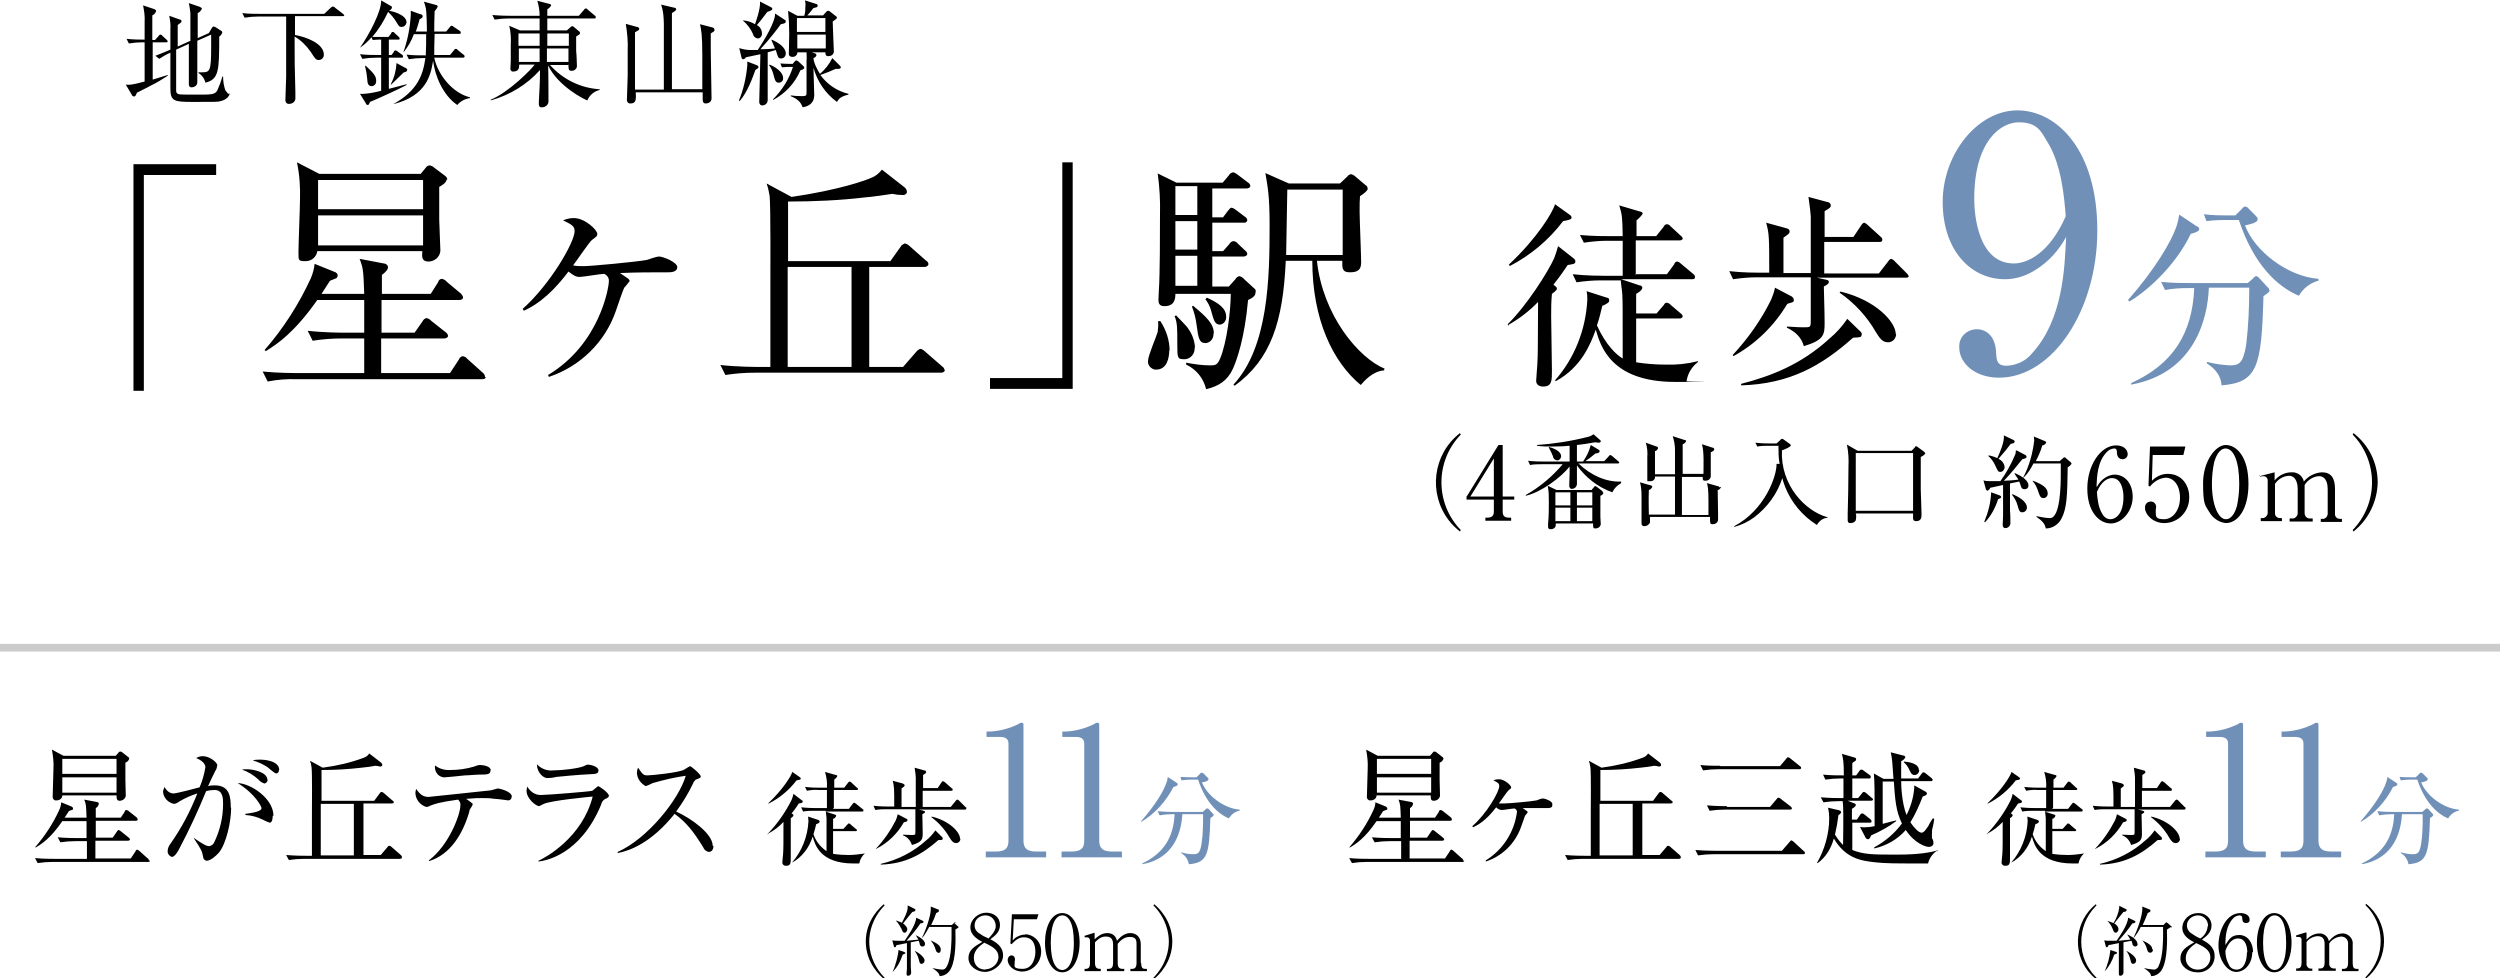 <?xml version="1.0" encoding="UTF-8"?>
<svg id="merit_sp.svg" data-name="merit sp.svg" xmlns="http://www.w3.org/2000/svg" version="1.1" viewBox="0 0 650 254.4">
  <defs>
    <style>
      .cls-1 {
        fill: #7090b8;
      }

      .cls-1, .cls-2, .cls-3, .cls-4 {
        stroke-width: 0px;
      }

      .cls-1, .cls-2, .cls-4 {
        fill-rule: evenodd;
      }

      .cls-2 {
        isolation: isolate;
        opacity: .2;
      }

      .cls-2, .cls-3, .cls-4 {
        fill: #000;
      }
    </style>
  </defs>
  <path id="_星ヶ丘_駅_徒歩9分" data-name=" 星ヶ丘 駅 徒歩9分" class="cls-4" d="M56.2,45.5v-2.8h-21.5v58.9h2.7v-56.1h18.8ZM116.3,46.7c0-.4-.3-.8-.6-1l-2.8-2.1c-.3-.3-.7-.5-1.2-.6-.4,0-.8.3-1,.6l-1.3,1.6h-26.4l-5.8-3c.7,3.2.9,6.5.8,9.8,0,1.9-.4,11.4-.4,13.6s0,2.3,1.9,2.3c1.5,0,2.8-1.1,3-2.6h27.3c-.1,1.4-.2,2.7,1.6,2.7,1.6,0,3-1.2,3.1-2.8,0,0,0,0,0-.1,0-1.1-.3-6.7-.3-8,0-2.1,0-5.4,0-8.5.9-.5,1.9-1.2,1.9-1.9h0ZM110,54.4h-27.3v-7.6h27.3v7.6h0ZM110,63.8h-27.3v-7.8h27.3v7.8h0ZM126.1,98c0-.5-.3-.9-.7-1.2l-3.9-3.5c-.3-.4-.7-.6-1.2-.7-.5.1-.9.5-1,.9l-2.3,3.5h-17.9v-9h16.4c.4,0,.9-.2,1-.6,0-.4-.3-.8-.6-1l-3.8-3c-.3-.4-.8-.6-1.2-.7-.5.1-.8.4-1,.8l-2.1,3h-8.6v-8.5h20.2c.6,0,1-.3,1-.6,0-.4-.3-.8-.6-1.1l-3.6-3c-.3-.4-.8-.7-1.3-.8-.5,0-.9.4-1,.9l-1.9,3h-12.7v-4.9c1.3-1,1.6-1.6,1.6-2.1-.1-.5-.6-.9-1.1-.9l-6.3-1.2c.9,2.3,1,3,1.2,9.1h-11.1c.6-.9,1-1.5,2.2-3.4.2-.1,1.2-.5,1.5-.6.3-.1.5-.4.5-.8,0-.4-.4-.8-.8-.9l-5.2-2.1c-.1,1.3-.5,2.6-1,3.8-3.1,6.7-7.1,13-12,18.6l.3.3c3.1-1.9,7.5-4.9,13.4-13.3h12.2v8.5c0,0-4.7,0-4.7,0-1.2,0-5.7,0-10-.5l1.3,2.6c2.5-.4,5-.6,7.6-.6h5.8v9h-16.4c-1.9,0-5.9,0-10-.4l1.3,2.6c2.5-.5,5.1-.7,7.6-.6h48.1c.6,0,1-.2,1-.5h0ZM176.1,69.5c0-1.4-3.8-2.8-4.7-2.8s-2.8.8-3.3.9c-2.8.5-14.4,1.6-16.4,1.6-.9,0-1.8,0-2.7-.2.8-1,4.3-6.2,4.9-6.6,1.2-.9,1.4-1,1.4-1.6,0-1-3.2-4.1-6.1-4.1-1,0-1.9.2-2.8.6,2.3,1.1,3,1.5,3,2.8,0,2.9-6.4,13.9-13.5,20.2l.3.5c1.9-.9,6.1-2.9,11.6-10.2,1.3,1,1.9,1.4,2.9,1.4s5.4-.8,6.4-.8c.8.4,1.3,1.1,1.2,2,0,1.4-2.3,16.2-15.8,24.3l.2.5c8.1-2.7,14.6-9,17.4-17.1.7-2,1.9-5.6,2.2-6.1.5-.5.9-1.1,1.4-1.7,0-.5-.3-.6-2.5-2.1,4.1-.2,8.3-.2,12.4-.2.8,0,2.5,0,2.5-1.4h0ZM245.6,96.3c0-.4-.3-.8-.6-1l-4.6-4c-.3-.3-.8-.6-1.2-.6-.4.2-.8.5-1,.8l-3.4,3.9h-8.8v-26h14.4c.4,0,.9-.2,1-.7,0,0,0,0,0,0,0-.4-.3-.8-.7-1l-4.3-3.8c-.3-.3-.8-.6-1.2-.6-.4.2-.8.4-1,.8l-2.7,3.8h-26.6v-15.5c6.8,0,13.5-.3,20.2-1.1.8,0,6.5-.8,6.9-.9.9.2,1.7.3,2.6.3.5.1,1.1-.2,1.2-.7,0,0,0,0,0-.1,0-.4-.2-.8-.5-1.1l-6-4.7c-.7.9-1.6,1.7-2.7,2.1-1.2.6-8.4,3.2-20.8,5l-6.5-3.5c.4,1,.6,2.1.8,3.2.3,2.5.2,21.4.2,23,0,6,0,15.5,0,21.5h-3c-.9,0-5.5,0-10-.5l1.3,2.6c2.5-.4,5.1-.6,7.6-.6h48.5c.4,0,.9-.2,1-.7,0,0,0,0,0,0h0ZM221.4,95.4h-16.6v-26h16.6v26h0ZM278.9,101.1v-58.9h-2.7v56.1h-18.8v2.8h21.5ZM326.5,75.7c0-.3-.2-.6-.5-.8l-2.5-2.3c-.3-.4-.8-.7-1.3-.8-.4.1-.8.4-1,.8l-1.7,1.9h-4.3v-7.8h8.1c.4,0,.9-.2,1-.6,0,0,0,0,0,0,0-.4-.3-.8-.6-1l-1.9-1.8c-.3-.4-.7-.6-1.2-.6-.4.1-.8.4-1,.8l-1.6,1.8h-2.8v-7.4h8.1c.5.1.9-.2,1-.6,0,0,0,0,0,0,0-.4-.3-.8-.7-1l-2.1-1.6c-.4-.3-.8-.6-1.3-.7-.3,0-.5.3-1,.9l-1.2,1.6h-2.8v-7.5h8.9c.5,0,.9-.2,1-.6,0-.4-.3-.8-.7-1l-2.5-1.9c-.4-.3-.8-.6-1.3-.7-.5.1-.9.4-1.1.8l-1.6,1.9h-12l-4.9-2.4c.5,3.6.7,7.1.6,10.7,0,4.5,0,15.7-.3,19.8,0,.3-.1,1.9-.1,2.3,0,1.1.3,1.7,1.6,1.7,2.7,0,2.8-2.1,2.8-3.2h14.4c0,4.3-1,12.7-2.8,16.9-.7,1.6-1.2,1.7-2.5,1.7-2.1,0-4.2-.3-6.3-.7v.5c2.6,1.2,4.5,3.5,5.2,6.4,3.2-.8,5.5-2.1,7-5.4,1-2.3,3-7.8,3.9-17.8.5-.2,1.9-.9,1.9-1.7h0ZM311.3,64.9h-5.7v-7.4h5.7v7.4ZM311.3,55.9h-5.7v-7.5h5.7v7.5ZM311.3,74.3h-5.7v-7.8h5.7v7.8ZM360.1,95.9c-6.9-2.8-16.2-14-17.7-28.1h6.6c0,1.6-.2,3,1.9,3s3-.6,3-2.6-.4-11.1-.4-13.1,0-3,.1-4.1c.8-.5,2-1.4,2-1.9,0-.4-.2-.8-.6-1l-2.6-2.2c-.3-.3-.7-.5-1.1-.6-.4,0-.8.3-1,.6l-1.9,1.8h-13.3l-6.1-2.7c.6,3.6,1.1,5.7,1.1,13.7,0,13.5-.3,31.5-9.4,41.3l.3.3c9.4-6.8,12.6-16.6,13.3-32.5h6.9c0,15.3,5.4,26.4,12.6,32.3.8-.9,3-3.6,6.1-3.8v-.4ZM349.1,66.3h-14.7c0-2.7.3-14.6.3-17h14.4v17ZM315.6,86.7c0-2.5-1.9-4.3-5.4-7.2l-.3.2c.6,1.5,1,3.1,1.2,4.7.5,3.7.7,4.8,2.4,4.8,1.2-.1,2.1-1.2,2-2.5h0ZM310.7,90.4c-.1-1.8-.7-3.5-1.8-5-.3-.6-2.7-2.9-3.1-3.4l-.4.2c.7,1.7.7,3.1.7,7.1s0,4.1,2.1,4.1c1.5-.2,2.5-1.5,2.4-3h0ZM318.8,82.3c0-2.1-1.9-3.5-5-4.9l-.4.4c.7.9,1.2,1.9,1.5,3,.7,2.6,1,3.6,2.3,3.6,1-.1,1.7-1.1,1.6-2.1,0,0,0,0,0,0h0ZM304.1,91.2c0-2.7-.9-5.4-2.4-7.7h-.6c.1,1,0,1.9-.1,2.8-.3,1.1-2.5,6.2-2.5,7.4-.2,1.2.7,2.2,1.8,2.4.1,0,.2,0,.3,0,2.9,0,3.4-3.2,3.4-5h0ZM425.3,71.6v-9.1h11.4c.3,0,.7-.1.8-.4,0,0,0,0,0,0,0-.3-.2-.6-.5-.8l-2.7-2.5c-.2-.3-.6-.5-.9-.5-.4,0-.7.3-.8.6l-2,2.5h-5.1v-4.1c.6-.5,1.1-1,1.6-1.7,0-.4-.4-.6-.7-.6l-5.4-1.6c.8,2.6.8,3.1.9,8h-3.1c-1.6,0-4.8,0-8-.3l1,2c2-.3,4-.5,6.1-.5h4c0,2.8,0,6.1,0,9.1h-5c-.7,0-4.4,0-8-.4l1,2.1c2-.3,4.1-.5,6.1-.5h5.4c0,.5.4,3.1.4,3.7.1,2.1.1,3,.1,16.6-1.6-.9-4.4-3.5-6.7-8.6.6-1.7,1-3.4,1.4-5.1.2,0,1.3-.6,1.5-.8.2-.1.3-.4.3-.6,0-.4-.2-.7-.6-.7l-5.3-1.7c.2.8.2,1.5.2,2.3-.4,7.7-3.3,15.1-8.4,20.9l.2.2c6.7-3.6,9.1-9.8,10.4-13.4,1.2,4.2,3.9,13.6,20.6,13.6s2.1,0,3-.2c.3-2,1.4-3.8,3-5v-.2c-2.8.7-5.6,1-8.4.9-2.6,0-5.2-.2-7.7-.6,0-.3,0-10.7,0-11.4h11.3c.3,0,.7-.1.8-.5,0,0,0,0,0,0,0-.3-.2-.6-.5-.8l-2.6-2.2c-.2-.3-.6-.5-1-.6-.4,0-.7.3-.8.6l-1.9,2.2h-5.3v-5.1c.4-.2,1.6-.9,1.6-1.6,0-.3-.3-.6-.7-.6l-4.8-1.6h18.4c.4,0,.8,0,.8-.6,0-.3-.2-.6-.5-.8l-3.1-2.6c-.3-.3-.6-.5-1-.6-.4,0-.7.3-.8.7l-1.9,2.6h-8.2,0ZM392.3,84.4c2.8-1.6,5.4-3.6,7.6-5.9-.1,11.8,0,13.1-.2,16.3,0,.6-.3,3.5-.3,4.2,0,1.1.9,1.5,1.8,1.5,2.3,0,2.3-1.5,2.3-4.1s-.2-12-.2-14.2,0-3.6.2-5.8c1.1-.8,1.3-1.1,1.3-1.4s-.3-.5-.9-1c1.9-2.4,2.9-3.9,3.7-5.1,1.2-.2,2-.2,2-.9,0-.3-.1-.5-.3-.7l-4.2-3.3c-.3,1-.6,2.1-1,3.1-1.5,3.4-7.1,12.3-12.1,17.2l.2.4ZM392.5,69.2c5.4-2.8,10.2-6.8,13.9-11.7,2-.4,2.2-.5,2.2-1,0-.2-.2-.5-.4-.6l-3.9-2.8c-.6,2.2-4.8,9-12,15.7l.3.4ZM496.2,71.8c0-.3-.3-.6-.5-.8l-3.1-3.1c-.2-.3-.6-.5-.9-.6-.4.1-.6.4-.8.7l-2.4,3.1h-14.2v-8.2h14.3c.4,0,.8,0,.8-.6,0-.3-.2-.6-.5-.8l-3.3-3c-.3-.3-.6-.5-.9-.6-.4.1-.6.4-.8.7l-2,3h-7.5v-6.7c1.6-.9,1.6-1.1,1.6-1.5,0-.5-.5-.9-1-.9l-4.8-1.3c.4,2.7.5,3.9.6,5.1,0,1.8,0,3.1,0,14.7h-7.1v-9.2c1.4-1,1.6-1.1,1.6-1.6s-.2-.7-1-.9l-5.1-1.4c.8,2.9.8,3.9.8,13h-2.4c-.8,0-4.5,0-8-.4l1,2.1c2-.3,4.1-.5,6.1-.5h14.1c0,2.7,0,8.6,0,11.1,0,1.9,0,1.9-1.9,1.9s-3.6-.2-4.3-.2v.3c2.3,1.1,3.8,2.6,4.4,4.8,5.4-1.6,5.4-3.1,5.4-6.2s-.2-7.8-.2-9.3c1.1-.6,1.3-.8,1.3-1.2s-.2-.5-1.3-.7l-1.8-.4h23.1c.4,0,.8,0,.8-.6h0ZM466.4,78c0-.5-.4-.9-.9-1.1l-4-2.1c-.2,1.1-.6,2.1-1,3.1-2.6,5.3-6,10.1-10,14.4l.2.3c5.8-3.2,10.6-7.9,14-13.6.5-.2,1.1-.3,1.3-.4.3-.1.4-.3.4-.6h0ZM492.9,86.9c0-3.2-5.2-8.9-14.4-11.1l-.2.3c3.9,2.7,7.1,6.2,9.4,10.2,1,1.6,1.7,2.7,3.2,2.7,1.2,0,2.1-1,2.1-2.2h0ZM484.1,87c0-.4-.3-.8-.6-1l-3.2-3.1c-1.3,1.9-2.8,3.6-4.6,5.1-7.4,6.8-15.3,9.8-23,11.8v.4c12.7-.4,20.9-5.1,29.1-12.4,2-.1,2.2-.1,2.2-.8h0Z"/>
  <path id="_長方形_9" data-name="長方形 9" class="cls-1" d="M537.2,61.6c-.4,8.1-.8,21.5-8.9,30.3-1.6,2-4.1,3.1-6.6,3.2-2.4,0-2.6-1.3-2.7-3.3-.2-5.1-3.2-6.2-5-6.2-2.5,0-4.6,1.9-4.6,4.4,0,0,0,.2,0,.3,0,4.3,4.3,7.9,10.3,7.9,13.9,0,25.6-17.4,25.6-38.3s-10.5-31.2-20.8-31.2-19.4,11.3-19.4,23.8,7.2,20.1,16.2,20.1c2.8,0,5.5-.9,7.9-2.4,3.4-2.1,6.1-5.1,8-8.6ZM537.1,56.2c-4.3,9.8-10.1,12.3-13.5,12.3-9.3,0-10.3-12.7-10.3-16.8,0-14.9,6.8-19.9,11.6-19.9s5.8,2.4,7.3,4.9c3.8,5.9,4.5,14.6,4.9,19.6ZM602.8,73v-.5c-8-.6-16.6-7.2-19.1-13.9.9-.2,3.3-.6,3.3-1.6,0-.3-.2-.6-.4-.8l-1.9-1.9c-.2-.3-.5-.5-.9-.6-.4,0-.7.3-.9.6l-1.7,1.7h-2.6c-1,0-3.3,0-5.6-.3l.7,1.8c1.4-.2,2.9-.3,4.3-.3h4.1c3.9,11.7,10,17.3,15.6,19.7,1.1-1.9,2.9-3.3,5-3.9ZM571.8,59.6c0-.4-.3-.7-.7-.8l-4.5-3c-.2,1.1-.4,2.2-.8,3.3-1.2,3.5-5.3,10.7-12.5,18.9l.3.4c3.9-2.2,11.8-8.8,16-17.6.8-.2,2.2-.6,2.2-1.2ZM590,75.4c0-.3-.2-.6-.5-.8l-2.1-2.3c-.2-.2-.4-.4-.7-.5-.4,0-.7.3-.9.6l-1.4,1.2h-14.6c-1.6,0-4.7,0-7.9-.3l1,2.1c2-.4,4.1-.5,6.1-.5h1.5c-.5,12.1-5.8,19.9-16.4,24.7v.4c16.4-3,19.9-17,20.2-25.2h10.5c0,5-.2,10-.8,14.9-.8,4.7-1.8,5.3-4.2,5.3-2-.1-4-.4-6-.9v.4c1.1.7,3.6,2.4,3.8,5.7,9.3-.8,10.4-4.6,10.9-23.2,1.4-1,1.6-1.1,1.6-1.6ZM256.5,222.9h15.5v-1.5h-2.6c-2.3,0-3.3-.8-3.3-2.8v-30c0-.4,0-.7-.5-.7-.2,0-.5.1-.7.3-2.4,1.2-5,1.9-7.6,2h-.8v1.4h3.5c.9,0,2.2.2,2.2,1.7v25.3c0,1.9-.8,2.8-3.3,2.8h-2.6v1.5h0ZM276.2,222.9h15.5v-1.5h-2.6c-2.3,0-3.3-.8-3.3-2.8v-30c0-.4,0-.7-.5-.7-.2,0-.5.1-.7.3-2.4,1.2-5,1.9-7.6,2h-.8v1.4h3.5c.9,0,2.2.2,2.2,1.7v25.3c0,1.9-.8,2.8-3.3,2.8h-2.6v1.5h0ZM322.3,210.8v-.3c-4.1-.3-8.5-3.7-9.8-7.1.5,0,1.7-.3,1.7-.8,0-.2,0-.3-.2-.4l-1-1c-.1-.1-.3-.3-.5-.3-.2,0-.4.1-.5.3l-.9.9h-1.3c-.5,0-1.7,0-2.9-.1l.3.9c.7-.1,1.5-.2,2.2-.2h2.1c2,6,5.2,8.9,8,10.1.6-1,1.5-1.7,2.6-2h0ZM306.2,203.9c0-.2-.2-.3-.3-.4l-2.3-1.5c0,.6-.2,1.2-.4,1.7-.6,1.8-2.7,5.5-6.5,9.8v.2c3.7-2.2,6.5-5.4,8.4-9.1.4-.1,1.1-.3,1.1-.6h0ZM315.6,212c0-.2-.1-.3-.2-.4l-1.1-1.2c0-.1-.2-.2-.4-.2-.2,0-.4.1-.5.3l-.7.6h-7.6c-.8,0-2.4,0-4.1-.2l.5,1.1c1-.2,2.1-.3,3.1-.3h.8c-.3,6.2-3,10.2-8.4,12.8v.2c8.5-1.5,10.2-8.8,10.4-13h5.4c0,2.6,0,5.1-.4,7.7-.4,2.4-.9,2.7-2.2,2.7-1,0-2.1-.2-3.1-.5v.2c1.1.6,1.8,1.7,2,2.9,4.8-.4,5.3-2.4,5.6-12,.8-.5.8-.6.8-.8h0ZM573.6,222.9h15.5v-1.5h-2.6c-2.3,0-3.3-.8-3.3-2.8v-30c0-.4,0-.7-.5-.7-.2,0-.5.1-.7.3-2.4,1.2-5,1.9-7.6,2h-.8v1.4h3.5c.9,0,2.2.2,2.2,1.7v25.3c0,1.9-.8,2.8-3.3,2.8h-2.6v1.5h0ZM593.2,222.9h15.5v-1.5h-2.6c-2.3,0-3.3-.8-3.3-2.8v-30c0-.4,0-.7-.5-.7-.2,0-.5.1-.7.3-2.4,1.2-5,1.9-7.6,2h-.8v1.4h3.5c.9,0,2.2.2,2.2,1.7v25.3c0,1.9-.8,2.8-3.3,2.8h-2.6v1.5h0ZM639.3,210.8v-.3c-4.1-.3-8.5-3.7-9.8-7.1.5,0,1.7-.3,1.7-.8,0-.2,0-.3-.2-.4l-1-1c-.1-.1-.3-.3-.5-.3-.2,0-.4.1-.5.3l-.9.9h-1.3c-.5,0-1.7,0-2.9-.1l.3.9c.7-.1,1.5-.2,2.2-.2h2.1c2,6,5.2,8.9,8,10.1.6-1,1.5-1.7,2.6-2h0ZM623.3,203.9c0-.2-.2-.3-.3-.4l-2.3-1.5c0,.6-.2,1.2-.4,1.7-.6,1.8-2.7,5.5-6.5,9.8v.2c3.7-2.2,6.5-5.4,8.4-9.1.4-.1,1.1-.3,1.1-.6h0ZM632.7,212c0-.2-.1-.3-.2-.4l-1.1-1.2c0-.1-.2-.2-.4-.2-.2,0-.4.1-.5.3l-.7.6h-7.6c-.8,0-2.4,0-4.1-.2l.5,1.1c1-.2,2.1-.3,3.1-.3h.8c-.3,6.2-3,10.2-8.4,12.8v.2c8.5-1.5,10.2-8.8,10.4-13h5.4c0,2.6,0,5.1-.4,7.7-.4,2.4-.9,2.7-2.2,2.7-1,0-2.1-.2-3.1-.5v.2c1.1.6,1.8,1.7,2,2.9,4.8-.4,5.3-2.4,5.6-12,.8-.5.8-.6.8-.8h0Z"/>
  <path id="_4番出入口_約650m_" data-name=" 4番出入口 約650m " class="cls-4" d="M379.8,137.8c-6.7-6.9-6.7-17.9,0-24.8l-.2-.4c-7.1,5.5-8.3,15.7-2.9,22.7.8,1.1,1.8,2,2.9,2.9l.2-.4ZM381.3,129v.9h7.1v3.1c0,1.2-.6,1.6-1.8,1.6h-.4v.8h6.7v-.8h-.4c-1.3,0-1.8-.4-1.8-1.6v-3.1h3v-.8h-3v-13.4h-1.1l-8.2,13.3ZM388.4,129.1h-6.1l6.1-9.9v9.9ZM416.7,128c0-.1,0-.3-.2-.4l-1.3-1c-.1-.1-.3-.2-.4-.2-.2,0-.3.1-.4.3l-.6.7h-9.1l-2.3-1.1c.3,1.4.3,2.8.3,4.3,0,1.5,0,3.7-.2,5.6,0,.1,0,.7,0,.8,0,.3.2.6.5.6,0,0,.1,0,.2,0,.6,0,1.2-.3,1.3-1,0-.2,0-.3,0-.5h9.7c0,1,0,1.3.6,1.3.7,0,1.3-.4,1.4-1.1,0,0,0,0,0,0,0-.3-.1-1.6-.1-1.9,0-1,0-3.7,0-5.5.4-.1.7-.4.8-.8h0ZM414,131.4h-4v-3.4h4v3.4ZM414,135.5h-4v-3.5h4v3.5ZM408.3,131.4h-3.9v-3.4h3.9v3.4h0ZM408.3,135.5h-3.9v-3.5h3.9v3.5h0ZM421.5,125.4v-.2c-3.8.2-7.9-1.6-11.1-4.7h10.2c.2,0,.3,0,.4-.2,0,0,0,0,0,0,0-.2-.1-.3-.3-.4l-1.5-1.3c-.1-.1-.3-.2-.5-.3-.2,0-.3.2-.4.3l-1.2,1.3h-4.9c.9-.6,1.8-1.3,2.6-2,.6,0,1.1-.2,1.1-.6,0-.2-.2-.4-.3-.4l-2-1.2c-.4,1.6-1.1,3-2,4.3h-1.6v-4.3c1.7-.2,2.5-.3,4.7-.7.3,0,.6.1.9.1.1,0,.6,0,.6-.4,0-.2-.2-.3-.3-.4l-1.6-1.4c-.4.3-.9.6-1.5.7-4.3,1.1-8.8,1.8-13.2,2.1v.2c1.3.2,2.6.2,3.9.2,2.1,0,3.8-.1,4.6-.2v4.1h-6.8c-.7,0-2.4,0-4-.2l.5,1.1c1-.2,2.1-.2,3.1-.2h5.4c-2.7,3.2-5.9,5.9-9.6,8v.2c4-.9,9.2-4.8,11.4-7.6v1.8c0,.4-.1,2.7-.1,3.2,0,.4.2.7.5.8,0,0,.1,0,.2,0,.7,0,1.2-.5,1.3-1.2,0,0,0-.1,0-.2,0-.3,0-2.2,0-2.6v-2.1c2.3,3.2,5.5,5.7,9.2,7,.5-1,1.2-1.8,2.2-2.3h0ZM405.9,118.6c0-.6-.6-1.7-3.2-2.4v.2c.4.7.8,1.5,1.1,2.3,0,.5.5.9,1,1,.6,0,1-.4,1.1-1ZM447,126.7c0-.2-.2-.3-.4-.3l-2.8-.8c.2.8.4,1.4.4,4.6s0,1.5,0,3.7h-6.9c0-1.3,0-9.3,0-9.9h5.4c0,.7,0,1,.7,1,.7,0,1.3-.4,1.4-1.1,0,0,0,0,0,0,0-.2,0-1.1,0-1.4,0-1.5,0-3.4,0-4.9.8-.4.9-.5.9-.8,0-.2-.2-.4-.4-.4l-2.8-.9c.6,1.8.4,5.8.4,7.7h-5.4v-4.2c0-1.6,0-1.7,0-3.5.4-.1.7-.4.9-.8,0-.2-.2-.3-.4-.3l-3.1-1c.4,1.2.6,2.4.6,3.6,0,.9,0,5.3,0,6.3h-5.2c0-4.5,0-5,0-6,.4-.1.7-.4.8-.8,0-.2-.2-.4-.4-.4l-2.8-1c.4,1.2.5,2.5.4,3.8,0,.8,0,4.7,0,5.6s0,.6.7.6c.6.1,1.2-.3,1.3-.9,0,0,0-.2,0-.3h5.2c0,1.8,0,7.7,0,9.9h-6.8c0-.9-.1-4.1,0-6.4.4-.1.7-.4.9-.8,0-.2-.2-.4-.4-.4l-2.8-.8c.3,1.1.4,2.3.4,3.5,0,2,0,4.1,0,6.2,0,.1,0,.9,0,1.1,0,.3.3.6.6.6,0,0,.1,0,.2,0,.6,0,1.2-.4,1.4-1,0-.2,0-1.2,0-1.4h15.6c0,1.7,0,1.9.7,1.9.7,0,1.3-.4,1.4-1.1,0,0,0,0,0,0,0-.2,0-1.4,0-1.7,0-1.8-.1-4.3-.1-6.1.4,0,.7-.4.9-.8h0ZM475.2,134.7v-.2c-5.9-1.6-12.3-8.4-11.9-17.4.8-.3,2.3-.9,2.3-1.3,0-.2-.1-.3-.3-.4l-1.5-1.1c-.1-.1-.3-.2-.5-.2-.2,0-.3.1-.4.3l-1,.9h-1.5c-.8,0-2.4,0-4-.2l.5,1c1-.2,2.1-.2,3.1-.2h2.4c0,1.6,0,3.2.3,4.7h-.8c.1,3.1-3,12-11,16.2v.2c1.9-.5,3.7-1.4,5.2-2.5,3.4-2.6,6-6.1,7.3-10.2.1.4.3,1.2.7,2.2,1.6,4.1,4.5,7.6,8.3,10,.6-1.1,1.6-1.8,2.8-1.9h0ZM500.5,117.8c0-.2-.2-.3-.3-.4l-1.5-1.1c-.1-.1-.3-.2-.5-.3-.2,0-.3.2-.4.4l-.8.8h-14l-2.8-1.6c.4,1.9.5,3.9.4,5.8,0,4.1-.1,8.7-.2,12.2,0,.2,0,1.4,0,1.7,0,.3.2.7.5.7,0,0,.2,0,.2,0,.6,0,1.1-.2,1.4-.7.1-.6.2-1.2,0-1.8h14.9c0,.2,0,1.2,0,1.3,0,.4.3.7.7.7,0,0,0,0,.1,0,1.4,0,1.4-1.1,1.4-1.8,0-1.2-.2-5.6-.2-6.4,0-1.1,0-7.1,0-8.5.5-.2.9-.5,1.2-.9h0ZM497.4,132.8h-14.9v-15h14.9v15h0ZM524.1,117.2c0,.4,0,.7-.2,1.1-1,2.4-2.3,4.7-3.8,6.8-.4,0-1.6,0-2.5,0-.6,0-1.3,0-1.9-.2l.6,2.2c0,.2.2.4.5.5.3-.2.5-.4.7-.8.3,0,1.7-.4,3.3-.7,0,4.5,0,7.1,0,7.9,0,.4-.1,2.1-.1,2.5,0,.4.2.7.5.8,0,0,.1,0,.2,0,.7,0,1.2-.5,1.3-1.1,0,0,0,0,0,0,0-.5,0-2.9-.1-3.4,0-.5,0-5.9,0-7.1l2.4-.5c.2.4.3.8.3.8.2.9.5,1.2,1.1,1.2.6,0,1-.4,1-1,0,0,0,0,0,0,0-1.2-1.6-2.4-3.6-3.2v.2c.3.5.7,1,1,1.5-1.4.2-3.6.3-3.8.3.7-.7,1.6-1.7,2.6-2.9,1.1-1.4,1.9-2.3,2.2-2.7.8-.2,1.1-.3,1.1-.6,0-.2-.1-.4-.3-.5l-2.3-1.2ZM529.3,119.9c.7-1.3,1.3-2.7,1.7-4.1.4,0,.8-.3,1-.7,0-.2-.1-.3-.3-.4l-2.9-1.2c0,.3.1.7.1,1-.4,3.4-1.3,6.7-2.9,9.7h.1c1.1-1,1.9-2.3,2.6-3.7h7.1c0,.4,0,2.3,0,2.8,0,2.7-.1,11.4-2.8,11.4-1.2,0-2.4-.3-3.5-.5v.2c1.3.9,2.2,1.7,2.4,3,1.7,0,3.3-1,4.1-2.6,1.4-2.7,1.5-6,1.6-13.3.4-.2.7-.5,1-.9,0-.2-.1-.3-.2-.4l-1.3-1.1c0-.1-.2-.2-.4-.2-.1,0-.3.2-.4.3l-.8.7h-6.5,0ZM517,118.6c.8.7,1.4,1.6,1.8,2.5.6,1.3.7,1.6,1.3,1.6.6,0,1.1-.6,1.1-1.3-.1-.9-.7-1.7-1.6-2.1,1.8-2.1,2-2.3,3.2-3.9.6-.1,1-.2,1-.6,0-.2-.1-.3-.3-.4l-2.5-1.2c.2,1.6-1,4.4-1.7,5.9-.7-.3-1.5-.6-2.3-.7v.2ZM516.1,135.8c1.6-1.7,2.7-3.8,3.4-6,.7-.3.8-.4.8-.6,0-.2-.2-.3-.4-.4l-2.2-.8c-.1,2.7-.8,5.3-1.8,7.7h.1ZM523.1,128.6c.7.9,1.2,1.8,1.5,2.9.3,1.2.5,1.7,1.2,1.7.7,0,1.2-.6,1.2-1.2,0,0,0,0,0,0,0-1.8-2.6-3-3.7-3.5h0ZM528.5,125.1c.6.7,1,1.4,1.3,2.3.6,1.8.8,2.1,1.5,2.1.6,0,1.1-.5,1.1-1.1,0,0,0,0,0-.1,0-1.4-1.2-2.3-3.8-3.3h-.1ZM545.1,126.4c.1-2.4.2-6.3,2.6-8.8.5-.6,1.2-.9,1.9-1,.7,0,.8.4.8,1,0,1.5.9,1.8,1.5,1.8.7,0,1.3-.6,1.3-1.3,0,0,0,0,0,0,0-1.3-1.2-2.3-3-2.3-4,0-7.5,5.1-7.5,11.2s3.1,9.1,6.1,9.1,5.7-3.3,5.7-6.9-2.1-5.8-4.7-5.8c-.8,0-1.6.3-2.3.7-1,.6-1.8,1.5-2.3,2.5h0ZM545.2,127.9c1.2-2.9,2.9-3.6,3.9-3.6,2.7,0,3,3.7,3,4.9,0,4.4-2,5.8-3.4,5.8-.9,0-1.7-.6-2.1-1.4-1.1-1.7-1.3-4.2-1.4-5.7h0ZM567.7,118.2l.5-2.1h-9.2l-.4,10.2.4.2c1-1.3,2.5-2.2,4.1-2.3,1.9,0,3.7,1.8,3.7,5.2s-2,5.6-4.1,5.6-2.2-.6-2.2-1.7c0-.2,0-.5,0-.7,0-.3.1-.5.1-.8,0-.7-.5-1.3-1.2-1.4,0,0-.1,0-.2,0-.8,0-1.5.6-1.5,1.5,0,0,0,.1,0,.2,0,1.6,2,3.9,5,3.9,3.7,0,6.6-3.1,6.5-6.8,0-2.9-1.8-6-5.6-6-1.6,0-3,.7-4.1,1.8l.2-6.7h7.9ZM584.6,125.8c0-7.2-3.2-10.1-5.9-10.1s-5.9,4.3-5.9,9.9.5,5.7,1.6,7.5c.9,1.6,2.5,2.7,4.3,2.9,3.2,0,5.9-3.7,5.9-10.1h0ZM578.6,116.6c2.1,0,3.6,3.2,3.6,9.2,0,2-.2,3.9-.6,5.8-.3,1-1.1,3.4-2.9,3.4s-3.6-3.4-3.6-9.2c0-1.9.2-3.9.6-5.7.3-.9,1.1-3.5,3-3.5h0ZM587.6,123.4v.5c.4,0,.6-.1.9-.1.6,0,1.1.5,1.1,1.1,0,0,0,.1,0,.2v8c.1.7-.4,1.4-1.1,1.6,0,0-.2,0-.2,0h-.5v.8h5.5v-.8h-.5c-.8,0-1.4-.6-1.3-1.4,0,0,0-.1,0-.2v-7.3c.8-1.2,2.1-2,3.6-2.1,2.2,0,2.3,2.8,2.3,3.4v6.1c.1.7-.4,1.4-1.1,1.6,0,0-.1,0-.2,0h-.8v.8h6v-.8h-.8c-.7,0-1.3-.6-1.3-1.4,0,0,0-.2,0-.2v-6.2c0-.5,0-.7,0-.9.8-1.3,2.2-2.2,3.7-2.3,2.2,0,2.3,2.6,2.3,3.4v6.1c.1.7-.4,1.5-1.1,1.6,0,0-.1,0-.2,0h-.5v.8h5.5v-.8h-.5c-.8,0-1.4-.6-1.3-1.4,0,0,0-.1,0-.2v-6.2c0-2.9-1.1-4.3-3.4-4.3-1.8.1-3.6,1-4.7,2.4-.3-1.5-1.7-2.5-3.2-2.4-1.7,0-3.3.8-4.4,2.1v-2.1l-3.9,1ZM618.2,125.4c0-5-2.3-9.7-6.3-12.8l-.2.4c6.7,6.9,6.7,17.9,0,24.8l.2.4c3.9-3.1,6.2-7.8,6.3-12.8h0Z"/>
  <path id="_地下鉄東山線" data-name="地下鉄東山線" class="cls-4" d="M59.3,24.4c-.2-.3-.4-.6-.7-.9-.4-1.1-.6-2.4-.6-3.6h-.2c-.3,1.2-.8,2.5-1.3,3.6-.6,1.1-1.6,1.1-4.7,1.1s-4.9,0-5.3-.1c-.4-.1-.7-.4-.7-.8,0-.4,0-9.6,0-10.8l3.3-1.5c0,5.3,0,6.4,0,8.3,0,.3,0,1.8,0,2.2,0,.3.1.7.5.8,0,0,.2,0,.2,0,.8,0,1.5-.5,1.5-1.3,0,0,0-.1,0-.2,0-.4,0-2.1,0-2.5,0-.8,0-3.7,0-8.1l3.6-1.6c0,.9,0,1.2,0,3.2,0,6.3-.3,6.6-2.4,6.6-.3,0-.6,0-.9,0v.2c.9.5,1.6,1.5,1.8,2.5,3.5-.9,3.6-3,3.6-12,.4-.2.6-.6.8-1,0-.2-.1-.4-.3-.5l-1.4-.9c-.2-.1-.4-.2-.6-.2-.2,0-.4.3-.5.5l-.7,1.2-2.9,1.3c0-3.4,0-3.8,0-6.5.5-.2.8-.6,1.1-1.1,0-.2-.3-.4-.5-.5l-2.9-1c.2.9.3,1.8.4,2.6,0,2.1,0,4.2,0,7.2l-3.3,1.5c0-.8,0-4.7,0-5.6.7-.5,1-.7,1-1,0-.2-.2-.4-.4-.4l-2.8-1c.2,1.1.4,2.3.3,3.5v5.3c-.4.2-2.3,1-3.9,1.6l1,.8c.9-.6,1.9-1.2,2.9-1.6,0,.3,0,1.6,0,1.9,0,1,0,6.2,0,7.4,0,3.3.9,3.5,5.8,3.5s6.2,0,6.8-.1c2.3-.4,2.8-1.7,2.8-2.1ZM43.6,10.8c0-.2-.1-.3-.3-.5l-1.1-1c-.1-.2-.3-.3-.5-.3-.2,0-.4.2-.5.4l-.9,1h-.7c0-3.3,0-4.3,0-6.4.5-.2.8-.6,1-1.1,0-.2-.2-.4-.4-.5l-3-1c.3,1.5.5,2.9.4,4.4,0,1.5,0,3,0,4.5-1.1,0-2.9,0-4.7-.2l.6,1.2c1.2-.2,2.4-.3,3.5-.3h.6v3.7c0,.9,0,5.5,0,6.5-3.4.9-3.9.9-4.9.8l1.6,2.7c0,.2.3.3.5.4.4,0,.5-.3.8-1,.9-.5,2.5-1.2,3.7-1.9,1.5-.7,2.9-1.6,4.3-2.5v-.2c-.8.2-1.5.5-3.9,1.2v-9.7h3.5c.2,0,.4,0,.4-.3,0,0,0,0,0,0ZM89.5,4.1c0-.2-.1-.3-.3-.5l-2.1-1.6c-.1-.2-.4-.3-.6-.3-.2,0-.3.2-.5.3l-1.7,1.6h-16.7c-1.6,0-3.1,0-4.6-.2l.6,1.2c1.2-.2,2.3-.3,3.5-.3h7.3c0,11.9,0,13.3,0,15.6,0,1-.2,5.2-.2,6.1,0,.5.2.9.7,1,.1,0,.2,0,.3,0,.8,0,1.5-.5,1.6-1.3,0-.1,0-.2,0-.3,0-.2,0-1.2,0-1.4-.2-6.9-.2-7.7-.2-14.5,1.7,1,3.1,2.4,4.2,4,1.1,1.7,1.3,2.1,2.1,2.1.7,0,1.3-.6,1.3-1.3,0,0,0,0,0-.1,0-2.9-4.6-4.6-7.5-5.1v-4.9h12.4c.2,0,.4,0,.5-.3,0,0,0,0,0,0ZM110.2.4c.7,1.9.7,2.4.8,7.8h-2.9c.4-1,.7-2.1,1-3.2.6-.3.8-.4.8-.8,0-.3-.3-.5-.6-.5l-2.5-.9c0,.5,0,.8,0,1.1-.2,3.3-.8,6.5-1.9,9.6h.1c1.1-1.4,2-2.9,2.6-4.6h3.2c0,1.8,0,3.6-.1,5.5-1.7,0-3.4,0-5-.2l.6,1.2c1.2-.2,2.4-.3,3.5-.3h.8c-.6,4.3-2,8.5-8.4,12h0c8.8-2.2,9.8-7.7,10.4-11.3.5,3.9,2.5,8.9,6.3,11.5.8-1,2-1.6,3.3-1.8v-.2c-4.3-1-8.3-5.6-9.3-10.3h7.4c.2,0,.4,0,.5-.3,0,0,0,0,0,0,0-.2-.1-.4-.3-.5l-1.5-1.2c-.1-.2-.3-.3-.5-.3-.2,0-.4.2-.5.4l-1,1.2h-4.1c0-.6,0-3.5.1-5.5h6.4c.2,0,.4,0,.4-.3,0-.2-.1-.4-.3-.5l-1.5-1c-.2-.2-.4-.3-.6-.3-.2,0-.4.2-.5.4l-.9,1.1h-3.1c0-.7,0-3.3.1-5.3.3-.3.6-.7.8-1.2,0-.2-.2-.4-.4-.4l-3.3-.9ZM98.8,9.6c0,0-.9,0-2,0,1.7-2,3-4.1,4.1-6.5.9.8,1.6,1.7,2.2,2.7.6,1,.7,1.2,1.3,1.2.7,0,1.2-.5,1.3-1.2,0,0,0,0,0,0,0-2.1-4.2-3-4.6-3h0c.4-.1.7-.4.8-.8,0-.2,0-.3-.2-.4l-2.6-1.5c.1,2.9-3.2,9-5.5,12.3h0c1.1-.7,2.1-1.7,3-2.7l.3.7c.5,0,1-.1,1.5-.1h.7v4h-.9c-.9,0-2.8,0-4.6-.2l.6,1.2c1.2-.2,2.4-.3,3.5-.3h1.4v8.6c-1.5.4-3,.7-4.6.8-.3,0-.6,0-.9,0l1.6,2.6c0,.2.3.3.4.3.3,0,.4-.3.6-.8,1.3-.5,7.7-3.4,9.5-4.4v-.2c-.7.2-3.9,1-4.6,1.2v-8.1h3.3c.2,0,.4,0,.4-.3,0,0,0,0,0,0,0-.2-.1-.4-.3-.5l-1.1-.8c-.2-.2-.4-.3-.6-.3-.2,0-.4.2-.4.4l-.6.8h-.7v-4h2.4c.3,0,.4,0,.4-.3,0-.2-.1-.3-.3-.5l-1-.9c-.1-.2-.3-.3-.5-.3-.2,0-.4.2-.4.4l-.7.9h-2.1ZM94.9,17.1c.3,1.2.5,2.4.6,3.6,0,.8.2,1.7,1.1,1.7.7,0,1.2-.6,1.2-1.2,0,0,0-.1,0-.2,0-1-.3-1.7-2.7-3.9h-.1ZM101.7,22c2.3-2.2,2.6-2.5,3.3-3.2.4,0,.8-.2.9-.6,0-.3-.3-.5-.6-.6l-2.2-1.2c-.1,1.9-.6,3.8-1.5,5.5h0ZM147.8,16.8c0,1,0,1.6.7,1.6.7.1,1.4-.4,1.5-1.1,0,0,0,0,0-.1,0-.3-.1-3.5-.2-3.9,0-2.2,0-3.1,0-3.8.8-.5,1-.6,1-.9,0-.2-.1-.4-.3-.5l-1.3-1.1c-.1-.1-.3-.2-.4-.2-.1,0-.3.1-.4.2l-1,.9h-5.1v-3.1h12.2c.2,0,.4,0,.4-.3,0,0,0,0,0,0,0-.2-.1-.4-.3-.5l-1.8-1.5c-.1-.2-.3-.3-.5-.3-.2,0-.4.2-.5.4l-1.3,1.5h-8.2v-1.7c.4-.2.8-.6,1-1,0-.2-.3-.4-.5-.4l-3.1-.8c.4,1.3.6,2.6.6,3.9h-7.7c-.5,0-2.4,0-4.6-.2l.6,1.2c1.2-.2,2.4-.3,3.5-.3h8.2c0,.8,0,2.4,0,3.1h-5.1l-2.8-1.2c.4,1.6.5,3.3.4,4.9,0,1.6,0,3.2,0,4.2,0,.3-.1,1.8-.1,2.1,0,.3.2.6.5.7,0,0,.2,0,.2,0,1.4,0,1.6-.8,1.6-1.8h4c-.6,1-6.8,7.3-11.4,9.1v.2c5-1.4,9.4-4.1,12.8-7.9,0,3.5-.2,6.1-.3,8.2,0,.3,0,.6,0,.7,0,.4.2.8.6.8,0,0,.1,0,.2,0,.9,0,1.6-.6,1.7-1.4,0,0,0,0,0,0,0-.2,0-.9,0-1,0-1.2,0-7.1-.1-8.5,2.6,5.4,9.3,8.8,10.2,9.1.6-1.4,1.8-2.4,3.2-2.7v-.2c-5-.3-9.6-2.6-12.9-6.3h5,0ZM142.2,16.1c0-.5,0-3,0-3.5h5.6v3.5h-5.6ZM134.9,16.1v-3.5h5.4v3.5h-5.4ZM140.3,8.7v3.2h-5.5v-3.2h5.5ZM142.3,11.9v-3.2h5.6v3.2h-5.6ZM185.7,7.6c0-.3-.2-.4-.6-.5l-3.1-.8c.3,1.4.6,2.6.6,8s0,7.5,0,8.9h-7.9c0-1.5,0-18.3,0-19.8.8-.5,1.1-.7,1.1-1,0-.2-.2-.4-.5-.4l-3.4-.8c.5,1.7.8,2.7.7,8.7,0,0,0,13.4,0,13.4h-7.5c0-1.9,0-11,0-13.1s0-1.2,0-1.8c.9-.5,1.1-.6,1.1-.9,0-.3-.3-.5-.6-.5l-2.9-.8c.4,2.3.6,4.7.5,7,0,2.1,0,5.3,0,6.4s-.2,5.3-.2,6.2c-.1.5.2,1,.7,1.1,0,0,.2,0,.2,0,1.5,0,1.5-1,1.4-2.9h17.4c0,.2,0,1.4,0,1.7,0,.5,0,1.2.8,1.2.8,0,1.5-.5,1.5-1.3,0,0,0,0,0-.1,0-1.8-.2-10.5-.2-12.4s0-3.3,0-4.4c.8-.5,1-.6,1-.9h0ZM214.6,13.4c0,.7,0,1.2.8,1.2.7,0,1.3-.4,1.4-1.1,0,0,0-.2,0-.2,0-.7-.3-6.5-.3-7.7,1-.7,1.1-.8,1.1-1,0-.2-.2-.4-.4-.5l-1.4-1.1c-.1-.1-.3-.2-.5-.2-.2,0-.4.2-.5.3l-.8.9h-4.1c.6-.6,1.1-1.3,1.6-1.9.8-.2,1.1-.2,1.1-.6,0-.3-.2-.5-.5-.5l-2.8-.9c.1.5.2,1,.1,1.5,0,.8,0,1.7-.3,2.5h-1.8l-2.4-1.3c.2,2,.3,4,.3,6,0,.8-.1,4.7-.1,5.2s.3.8,1,.8c.6,0,1.1-.4,1.2-1,0,0,0-.2,0-.2h2.4c0,.7.1,1.4,0,2.2v8.1c0,.9,0,1.1-1.2,1.1s-2.4-.1-2.9-.2v.2c2.4,1,2.7,2,3.1,2.9,3-.5,3-2.6,3-3.3s-.2-5.9-.2-7c1,3.6,3.1,6.7,6.1,8.9.5-.8.9-1.4,3-1.9v-.2c-2.9-.7-5.5-2.4-7.3-4.9,1.4-.5,2.7-1,4-1.6.3,0,.7,0,.8,0,.2,0,.4-.1.5-.3,0,0,0,0,0,0,0-.1,0-.3-.1-.4l-2.1-2.1c-.8,1.6-1.9,3-3.2,4.1-.6-.8-1.7-3-1.7-4.1.4-.1.7-.4.8-.8-.1-.3-.4-.5-.7-.5l-.5-.2h3.5ZM207.3,12.6v-3.6h7.4v3.6h-7.4ZM214.6,4.7v3.6h-7.4v-3.6h7.4ZM206.2,17.3c-1,3.2-2.8,6.1-5.2,8.5v.2c3.2-1.7,5.7-4.4,7.1-7.7.9-.3,1-.5,1-.7,0-.2-.2-.4-.3-.5l-1.2-1.1c-.1-.1-.3-.2-.5-.3-.2,0-.3.1-.4.2l-.6.7h-.9c-.3,0-1.2,0-2.3-.1l.4,1c.5,0,1-.1,1.5-.1h1.4ZM201.5,3.8c0,1.8-2.5,6.3-4.5,9.2-.2,0-1.9,0-2,0-.9,0-1.9-.2-2.8-.5l.6,2.5c0,.2.2.4.4.4.3,0,.6-.2.7-.5,2.1-.4,3.1-.7,3.8-.8,0,2-.3,11-.3,12.4,0,.4.2.8.6.9,0,0,.1,0,.2,0,.8,0,1.4-.6,1.4-1.4,0-.1,0-.2,0-.3,0-.5,0-2.8,0-3.3,0-2.5,0-4.7,0-8.8,1.2-.3,1.7-.5,2.1-.6.6,1.9.6,2.2,1.4,2.2.7,0,1.2-.6,1.2-1.3,0,0,0,0,0,0,0-1.6-2-2.9-3.7-3.6v.2c.3.7.6,1.4.9,2.1-1.6.2-3.6.2-3.8.2,2.7-3,4.3-5.1,5.3-6.5,1-.2,1.3-.3,1.3-.7,0-.2,0-.3-.2-.4l-2.6-1.7ZM193.2,5.4c1.1.9,2,2.1,2.6,3.5.1.6.6,1,1.2,1.1.7,0,1.2-.7,1.1-1.4,0-.9-.6-1.7-1.3-2.1,1.3-1.5,1.6-2,2.7-3.4,1.1-.4,1.3-.5,1.3-.8,0-.2-.1-.3-.3-.4l-2.9-1.5c.2,1.9-1.3,5.9-1.3,5.9-1-.6-2-.9-3.1-1v.2ZM192.3,26.3c2.1-2.4,3.4-6.2,4.1-8.1.7-.5.8-.5.8-.8,0-.2-.2-.3-.3-.4l-2.6-1c0,.3,0,.7,0,1-.3,3.2-1,6.3-2.2,9.2h.2ZM200,17c.5.7.9,1.5,1.1,2.4.4,1.6.6,2.1,1.4,2.1.6,0,1.2-.5,1.1-1.2,0,0,0,0,0-.1,0-1.2-1.5-2.6-3.5-3.4l-.2.2Z"/>
  <path id="_星が丘テラス_徒歩11分_星ヶ丘三越_徒歩11分" data-name="星が丘テラス 徒歩11分 星ヶ丘三越 徒歩11分" class="cls-4" d="M33.6,197.3c0-.2-.1-.4-.3-.5l-1.4-1.1c-.2-.2-.4-.3-.6-.3-.2,0-.4.1-.5.3l-.7.8h-13.6l-3-1.6c.3,1.7.5,3.3.4,5,0,1-.2,5.9-.2,7-.1.5.1,1,.6,1.2.1,0,.2,0,.4,0,.8,0,1.5-.5,1.5-1.3h14.1c0,.7,0,1.4.8,1.4.8,0,1.6-.6,1.6-1.4,0,0,0,0,0,0,0-.6-.1-3.4-.1-4.1,0-1.1,0-2.8,0-4.4.5-.2.8-.5,1-1ZM30.3,201.2h-14.1v-3.9h14.1v3.9ZM30.3,206.1h-14.1v-4h14.1v4h0ZM38.7,223.7c0-.3-.2-.5-.4-.6l-2-1.8c-.2-.2-.4-.3-.6-.4-.2,0-.4.2-.5.5l-1.2,1.8h-9.2v-4.6h8.5c.2,0,.4-.1.5-.3,0-.2-.2-.4-.3-.5l-2-1.6c-.2-.2-.4-.3-.6-.4-.2,0-.4.2-.5.4l-1.1,1.6h-4.4v-4.4h10.4c.3,0,.5-.1.5-.3,0-.2-.1-.4-.3-.6l-1.9-1.5c-.2-.2-.4-.3-.7-.4-.3,0-.5.2-.5.5l-1,1.5h-6.5v-2.5c.4-.2.7-.6.8-1.1,0-.3-.3-.5-.6-.5l-3.2-.6c.5,1.2.5,1.6.6,4.7h-5.7c.3-.5.5-.8,1.1-1.7,0,0,.6-.3.8-.3.2,0,.3-.2.3-.4,0-.2-.2-.4-.4-.5l-2.7-1.1c0,.7-.2,1.3-.5,2-1.6,3.5-3.7,6.7-6.2,9.6v.2c1.7-1,4-2.5,7-6.9h6.3v4.4s-2.4,0-2.4,0c-.6,0-2.9,0-5.1-.2l.7,1.3c1.3-.2,2.6-.3,3.9-.3h3v4.6h-8.4c-1,0-3.1,0-5.1-.2l.7,1.3c1.3-.2,2.6-.3,3.9-.3h24.8c.3,0,.5-.1.5-.3h0ZM72.6,200.2c0-2.5-4.2-2.7-4.8-2.7-.7,0-1.4,0-2.1.2,1.4.4,2.7,1,3.9,1.8.3.2,1.8,1.6,2.2,1.6.4,0,.8-.4.7-.9,0,0,0,0,0,0ZM69.5,202.7c0-1.9-3.6-2.7-5.3-2.7-.4,0-.9,0-1.3.1,1.5.5,3,1.4,4.2,2.5.4.5,1,.9,1.6,1.1.5,0,.9-.5.9-1,0,0,0,0,0,0h0ZM71.1,212.1c0-4.5-5.9-8.4-9.3-8.5,4.7,2.9,6.2,6.2,6.2,6.5,0,1.1-3.7,1.4-4.2,1.5v.3c1.6.1,3.1.5,4.5,1.2.6.3,1.2.6,1.8.8.8,0,.8-1.5.8-1.8h0ZM60,210c0-2.6-.2-5.8-4.1-5.8-.6,0-1.2,0-1.8.2.6-1.4,1.2-2.6,1.9-4,.3-.4.4-.9.5-1.4,0-.8-2-2.4-3.8-2.4-.6,0-1.2.2-1.7.5.5.2,2.4,1,2.4,2.4-.3,1.8-.8,3.6-1.5,5.2-1.1.3-6,1.6-6.8,1.6-1,0-1.9-.8-2.3-1.7-.2.4-.4.9-.4,1.3.1,1.5,1.3,2.8,2.8,3.1.5,0,1-.3,1.4-.6,1.5-.9,3.1-1.6,4.7-2.1-1.8,4.6-4.1,9-7,13.1-.4.5-.7,1.2-.7,1.8-.1.7.4,1.4,1.1,1.6.7,0,1.5-1.3,1.9-2.1,2.6-4.9,4.9-9.9,7-15,.7-.2,1.5-.3,2.2-.3,2.2,0,2.2,2.3,2.2,3.6,0,3.5-.8,6.9-2.3,10-.2.5-.7.9-1.3,1-.6,0-1.2-.2-4.1-2.2h0c2.2,3.3,2.2,3.5,2.5,4.9,0,.6.4,1,.9,1.1,0,0,0,0,0,0,1,0,2.3-1.1,3.2-2.1,1.8-2.1,3.2-7.8,3.2-11.7h0ZM104.5,222.8c0-.2-.2-.4-.3-.5l-2.4-2.1c-.2-.2-.4-.3-.6-.3-.2,0-.4.2-.5.4l-1.7,2h-4.5v-13.4h7.4c.2,0,.5-.1.5-.3,0,0,0,0,0,0,0-.2-.2-.4-.4-.5l-2.2-1.9c-.2-.2-.4-.3-.6-.3-.2,0-.4.2-.5.4l-1.4,1.9h-13.7v-8c3.5,0,7-.2,10.4-.6.4,0,3.3-.4,3.5-.5.4,0,.9.1,1.3.2.3,0,.6-.1.6-.4,0,0,0,0,0,0,0-.2-.1-.4-.3-.6l-3.1-2.4c-.3.5-.8.9-1.4,1.1-3.4,1.3-7,2.1-10.7,2.6l-3.3-1.8c.2.5.3,1.1.4,1.7.2,1.3.1,11,.1,11.9,0,3.1,0,8,0,11.1h-1.6c-.5,0-2.8,0-5.1-.2l.7,1.3c1.3-.2,2.6-.3,3.9-.3h25c.2,0,.5-.1.5-.3,0,0,0,0,0,0h0ZM92,222.4h-8.6v-13.4h8.6v13.4ZM127.6,200.3c0-1.1-2-1.4-2.8-1.4-.5,0-1,.2-1.5.4-2,.6-4.1.9-6.2.9-1.4.1-2.9-.3-4-1.2-.2,1.5.7,2.9,2.2,3.1.1,0,.3,0,.4,0,.2,0,3.5-.3,5.2-.5,1,0,2.7-.2,3.8-.2,2.1,0,2.8-.1,2.8-1ZM133.1,207.2c0-1.5-3.4-2.2-3.6-2.2-.3,0-1.7.5-2,.5-2.1.2-15.7,1.7-16.1,1.7-1.3,0-2.2-.6-3.2-2.1-.1.4-.2.8-.2,1.1.1,1.7,1.2,3.1,2.8,3.6.4,0,.7-.1,1-.3,1.3-.5,2.3-.9,7.3-1.6.4.4.7.9.6,1.5,0,2.4-3,10.4-8.2,14.3v.2c5.7-1.7,8.9-7.3,10.5-12.8,0-.3.1-.5.2-.7.3-.4.5-.8.7-1.2,0-.2,0-.3-.2-.4-.2-.2-1.2-.9-1.5-1.1,2.3-.2,3.1-.2,4.1-.2s2.1,0,3.3.2c.8,0,3.4.4,3.5.4.4,0,.8-.2.9-.7,0,0,0-.2,0-.3h0ZM155.6,200.3c0-1-2.1-1.5-2.7-1.5-.4,0-.7.2-1.1.4-1.4.6-5.7,1.1-7.9,1.1-1.6.2-3.2-.4-4.3-1.6,0,2.1,1.6,3.6,2.7,3.6.8,0,1.6-.1,2.3-.3.8-.1,6.2-.6,8.7-.7,1.9,0,2.3-.3,2.3-1h0ZM158.3,206.9c0-.8-2.5-2.5-2.8-2.5-.5.4-1,.8-1.5,1.2-.5.2-11.8,1.1-13.4,1.1-1.5,0-2.8-.9-3.5-2.2-.1.4-.2.7-.2,1.1,0,2,2.4,4,3.3,4,.4-.2.8-.4,1.2-.6,2.1-.9,11.7-1.8,12.7-1.9-2.7,10.6-12.1,15.8-14.1,16.7v.2c1.9-.2,10.9-1.8,16.3-14.8.1-.6.5-1.2,1.1-1.5.5-.1.9-.5,1-.9h0ZM185.3,219.9c0-3.1-5.5-7.1-9.5-8.9,1.7-2.3,3.2-4.8,4.4-7.3.1-.4.4-.7.7-1,1.1-.4,1.3-.5,1.3-.8,0-.6-2.5-2.7-2.8-2.7-.5.3-1.1.6-1.5.9-1.4.8-8.6,1.5-9.5,1.5s-1.2,0-2.5-2c-.2.4-.3.9-.3,1.4.1,1.5,1,2.7,2.3,3.4.6-.2,1.2-.5,1.8-.8,2.8-.8,5.7-1.5,8.6-1.9-1.8,6.2-10,16.4-17.7,19.8v.3c3.2-.6,8.8-2.7,14.8-10.2,3,2.2,4.8,4.4,7.5,8.8.2.6.8,1,1.4,1.1.8,0,1.2-.7,1.2-1.6h0ZM216.8,210.1v-4.7h5.9c.2,0,.3,0,.4-.2,0,0,0,0,0,0,0-.2-.1-.3-.3-.4l-1.4-1.3c-.1-.2-.3-.2-.5-.3-.2,0-.3.2-.4.3l-1,1.3h-2.6v-2.1c.3-.2.6-.5.8-.9,0-.2-.2-.3-.4-.3l-2.8-.8c.4,1.3.6,2.7.5,4.1h-1.6c-.8,0-2.5,0-4.1-.2l.5,1c1-.2,2.1-.3,3.1-.2h2.1c0,1.4,0,3.1,0,4.7h-2.6c-.4,0-2.3,0-4.1-.2l.5,1.1c1-.2,2.1-.2,3.1-.2h2.8c0,.3.2,1.6.2,1.9,0,1.1,0,1.5,0,8.6-1.6-1.1-2.8-2.6-3.4-4.4.3-.9.5-1.7.7-2.6.1,0,.7-.3.8-.4,0,0,.1-.2.1-.3,0-.2-.1-.3-.3-.4l-2.7-.9c0,.4.1.8.1,1.2-.2,4-1.7,7.8-4.3,10.8h0c2.6-1.4,4.5-3.9,5.4-6.8.6,2.2,2,7,10.6,7s1.1,0,1.5,0c.2-1,.7-2,1.5-2.6h0c-1.4.2-2.9.4-4.3.4-1.3,0-2.7-.1-4-.3,0-.1,0-5.5,0-5.9h5.8c.2,0,.4,0,.4-.2,0,0,0,0,0,0,0-.2-.1-.3-.3-.4l-1.3-1.1c-.1-.2-.3-.3-.5-.3-.2,0-.3.2-.4.3l-1,1.1h-2.7v-2.6c.4-.1.7-.4.8-.8,0-.2-.2-.3-.3-.3l-2.5-.8h9.5c.2,0,.4,0,.4-.3,0-.2-.1-.3-.3-.4l-1.6-1.3c-.1-.1-.3-.2-.5-.3-.2,0-.3.2-.4.3l-1,1.3h-4.2,0ZM199.8,216.7c1.5-.8,2.8-1.8,3.9-3,0,6.1,0,6.8-.1,8.4,0,.3-.2,1.8-.2,2.2,0,.4.4.8.8.8,0,0,.1,0,.2,0,1.2,0,1.2-.7,1.2-2.1s0-6.2,0-7.3,0-1.9,0-3c.3-.1.6-.4.7-.7,0-.2-.2-.4-.5-.5,1-1.2,1.5-2,1.9-2.6.6-.1,1-.1,1-.5,0-.1,0-.3-.2-.3l-2.2-1.7c-.1.5-.3,1.1-.5,1.6-1.6,3.2-3.7,6.2-6.2,8.8v.2ZM199.9,208.9c2.8-1.4,5.3-3.5,7.2-6,1-.2,1.1-.2,1.1-.5,0-.1-.1-.2-.2-.3l-2-1.4c-.3,1.1-2.5,4.6-6.2,8.1v.2ZM251.3,210.2c0-.2-.1-.3-.3-.4l-1.6-1.6c-.1-.1-.3-.3-.5-.3-.2,0-.3.2-.4.3l-1.3,1.6h-7.3v-4.2h7.4c.2,0,.4,0,.4-.3,0-.2-.1-.3-.3-.4l-1.7-1.5c-.1-.1-.3-.2-.5-.3-.2,0-.3.2-.4.3l-1,1.5h-3.8v-3.4c.8-.5.8-.6.8-.7,0-.3-.2-.5-.5-.5l-2.5-.7c.2,1.4.3,2,.3,2.6,0,.9,0,1.6,0,7.6h-3.7v-4.8c.7-.5.8-.6.8-.8s-.1-.3-.5-.5l-2.6-.7c.4,1.5.4,2,.4,6.7h-1.3c-.4,0-2.3,0-4.1-.2l.5,1.1c1-.2,2.1-.2,3.1-.2h7.3c0,1.4,0,4.5,0,5.7,0,1,0,1-1,1s-1.9-.1-2.2-.1v.2c1.1.4,1.9,1.3,2.3,2.5,2.8-.8,2.8-1.6,2.8-3.2s-.1-4-.1-4.8c.6-.3.7-.4.7-.6s-.1-.2-.7-.4l-.9-.2h11.9c.2,0,.4,0,.4-.3h0ZM236,213.4c0-.3-.2-.5-.5-.6l-2.1-1.1c-.1.6-.3,1.1-.5,1.6-1.4,2.7-3.1,5.2-5.2,7.4h.1c3-1.5,5.5-3.9,7.2-6.9.2,0,.6-.2.7-.2.1,0,.2-.2.2-.3h0ZM249.6,218c0-1.6-2.7-4.6-7.4-5.7v.2c1.9,1.4,3.5,3.2,4.7,5.3.5.8.9,1.4,1.7,1.4.6,0,1.1-.5,1.1-1.1h0ZM245.1,218c0-.2-.1-.4-.3-.5l-1.6-1.6c-.7,1-1.5,1.9-2.4,2.6-3.3,3-7.4,5.1-11.8,6.1v.2c6.5-.2,10.8-2.7,15-6.4,1,0,1.1,0,1.1-.4h0ZM375.3,197.3c0-.2-.1-.4-.3-.5l-1.4-1.1c-.2-.2-.4-.3-.6-.3-.2,0-.4.1-.5.3l-.7.8h-13.6l-3-1.6c.3,1.7.5,3.3.4,5,0,1-.2,5.9-.2,7-.1.5.1,1,.6,1.2.1,0,.2,0,.4,0,.8,0,1.5-.5,1.5-1.3h14.1c0,.7-.1,1.4.8,1.4.8,0,1.6-.6,1.6-1.4,0,0,0,0,0,0,0-.6-.1-3.4-.1-4.1,0-1.1,0-2.8,0-4.4.5-.2.8-.5,1-1ZM372.1,201.2h-14.1v-3.9h14.1v3.9ZM372.1,206.1h-14.1v-4h14.1v4h0ZM380.4,223.7c0-.3-.2-.5-.4-.6l-2-1.8c-.2-.2-.4-.3-.6-.4-.2,0-.4.2-.5.5l-1.2,1.8h-9.2v-4.6h8.5c.2,0,.4-.1.5-.3,0-.2-.2-.4-.3-.5l-2-1.6c-.2-.2-.4-.3-.6-.4-.2,0-.4.2-.5.4l-1.1,1.6h-4.4v-4.4h10.4c.3,0,.5-.1.5-.3,0-.2-.1-.4-.3-.6l-1.9-1.5c-.2-.2-.4-.3-.7-.4-.3,0-.5.2-.5.5l-1,1.5h-6.5v-2.5c.4-.2.7-.6.8-1.1,0-.3-.3-.5-.6-.5l-3.2-.6c.5,1.2.5,1.6.6,4.7h-5.7c.3-.5.5-.8,1.1-1.7.1,0,.6-.3.8-.3.2,0,.3-.2.3-.4,0-.2-.2-.4-.4-.5l-2.7-1.1c0,.7-.2,1.3-.5,2-1.6,3.5-3.7,6.7-6.2,9.6v.2c1.7-1,4-2.5,7-6.9h6.3v4.4s-2.4,0-2.4,0c-.6,0-2.9,0-5.1-.2l.7,1.3c1.3-.2,2.6-.3,3.9-.3h3v4.6h-8.4c-1,0-3.1,0-5.1-.2l.7,1.3c1.3-.2,2.6-.3,3.9-.3h24.8c.3,0,.5-.1.5-.3h0ZM403.6,209c0-.7-1.9-1.4-2.4-1.4s-1.4.4-1.7.5c-1.4.3-7.4.8-8.4.8-.5,0-.9,0-1.4,0,.4-.5,2.2-3.2,2.5-3.4.6-.5.7-.5.7-.8,0-.5-1.7-2.1-3.2-2.1-.5,0-1,.1-1.4.3,1.2.6,1.5.8,1.5,1.5,0,1.5-3.3,7.2-7,10.4l.2.3c1-.5,3.2-1.5,6-5.2.4.4.9.7,1.5.7.5,0,2.8-.4,3.3-.4.4.2.7.6.6,1-.7,5.2-3.7,9.8-8.1,12.5v.3c4.3-1.4,7.6-4.7,9.1-8.8.4-1,1-2.9,1.1-3.1.3-.3.5-.6.7-.9,0-.2-.1-.3-1.3-1.1,2.1,0,4.3,0,6.4,0,.4,0,1.3,0,1.3-.7h0ZM437,222.8c0-.2-.2-.4-.3-.5l-2.4-2.1c-.2-.2-.4-.3-.6-.3-.2,0-.4.2-.5.4l-1.7,2h-4.5v-13.4h7.4c.2,0,.5-.1.5-.3,0,0,0,0,0,0,0-.2-.2-.4-.4-.5l-2.2-1.9c-.2-.2-.4-.3-.6-.3-.2,0-.4.2-.5.4l-1.4,1.9h-13.7v-8c3.5,0,7-.2,10.4-.6.4,0,3.3-.4,3.5-.5.4,0,.9.1,1.3.2.3,0,.6-.1.6-.4,0,0,0,0,0,0,0-.2-.1-.4-.3-.6l-3.1-2.4c-.3.5-.8.9-1.4,1.1-3.5,1.3-7,2.1-10.7,2.6l-3.3-1.8c.2.5.3,1.1.4,1.7.2,1.3.1,11,.1,11.9,0,3.1,0,8,0,11.1h-1.6c-.5,0-2.8,0-5.1-.2l.7,1.3c1.3-.2,2.6-.3,3.9-.3h25c.2,0,.5-.1.5-.3,0,0,0,0,0,0h0ZM424.5,222.4h-8.6v-13.4h8.6v13.4ZM447.2,199.1c-1.7,0-3.4,0-5.1-.2l.7,1.4c1.3-.2,2.6-.3,3.9-.3h21.1c.2,0,.4,0,.5-.3,0,0,0,0,0,0,0-.2-.1-.4-.3-.5l-2.5-2c-.2-.2-.4-.3-.6-.3-.2,0-.4.2-.5.4l-1.6,1.9h-15.5ZM448.9,209.6c-.6,0-2.7,0-5.1-.2l.7,1.4c1.3-.2,2.6-.3,3.9-.3h17c.2,0,.4,0,.5-.3,0,0,0,0,0,0,0-.2-.2-.4-.3-.5l-2.6-2c-.2-.2-.4-.3-.6-.3-.2,0-.4.2-.5.4l-1.7,2h-11.1ZM445.9,221.2c-.2,0-2.7,0-5.1-.2l.7,1.4c1.3-.2,2.6-.3,3.9-.3h23.4c.2,0,.4,0,.5-.3,0,0,0,0,0,0,0-.2-.1-.4-.3-.5l-2.6-2.4c-.2-.2-.4-.3-.6-.4-.2,0-.4.2-.5.4l-2,2.3h-17.4ZM498.9,200.2c0-1.7-2.6-2.1-3.9-2.2v.2c.6.5,1.1,1.2,1.4,1.9.4.8.6,1.4,1.4,1.4.7,0,1.2-.6,1.2-1.3,0,0,0,0,0,0h0ZM502.7,212.8h-.2c-.2.3-.9,1.4-1.1,1.9-.5.7-1.1,1.8-1.8,1.8s-1.9-1.2-2.9-2.7c1.3-2.1,2.3-4.4,3.2-6.7.9-.3,1.1-.5,1.1-.8,0-.2-.2-.4-.4-.5l-2.9-1.6c0,.2,0,.4,0,.7-.2,2.5-.9,4.8-2,7-1.2-3-1.4-7.4-1.4-8.8h7.7c.2,0,.4,0,.5-.3,0,0,0,0,0,0,0-.2-.2-.4-.3-.5l-1.5-1.2c-.2-.2-.4-.3-.6-.3-.2,0-.4.2-.5.4l-.9,1.2h-4.4c0-.9,0-2,0-4.5.5-.2.9-.6,1.1-1,0-.3-.4-.5-.7-.5l-3.1-.8c.4,2,.4,2.5.7,6.9h-2.6l-2.5-1.4c.2,2.6.2,3.7.2,13.7-.9.2-1.7.3-2.6.3-.4,0-.8,0-1.2-.1l1.4,2.7c.1.3.4.5.7.5.3,0,.5-.3.8-1,2.3-1,4.5-2.2,6.5-3.7v-.2c-.2,0-2.3.6-3.5.9v-11h2.9c.3,4.4.5,7.7,2.1,10.9-1.9,2.6-4.4,4.7-7.2,6.2v.3c3.2-.7,6.1-2.4,8.2-4.8,2.3,3.5,5.2,4.4,6,4.4.6,0,1.1-.3,1.2-.9,0-.5-.1-1-.4-1.4,0-.3,0-.6,0-.9,0-.7,0-1.3.2-1.9.2-.7.3-1.4.4-2.2h0ZM503.8,221.3v-.2c-1.9.5-4.5,1.1-10.6,1.1s-8.6,0-11.6-1.2v-7.1h4.5c.3,0,.5,0,.5-.4,0-.2-.2-.4-.3-.5l-1.5-1.2c-.2-.2-.4-.3-.7-.3-.2,0-.4.2-.5.4l-.8,1.2h-1.3v-2.8c.8-.5,1-.7,1-1s-.2-.4-.6-.5l-1.5-.6h6.1c.2,0,.4-.1.5-.3,0-.2-.2-.4-.4-.5l-1.4-1.2c-.2-.2-.4-.3-.6-.3-.2,0-.4.2-.5.4l-1,1.2h-1.5c0-.7,0-4.3,0-5.1h4.3c.3,0,.5,0,.5-.4,0-.2-.1-.4-.3-.5l-1.5-1.1c-.2-.2-.4-.3-.7-.3-.2,0-.4.2-.5.4l-.8,1.1h-1c0-.5,0-2.7,0-3.2.2-.2.5-.4.7-.5.2-.1.3-.3.3-.5,0-.3-.2-.4-.6-.5l-3.1-.9c.3,1.3.5,1.9.5,5.6-1.5,0-3.5,0-5.4-.2l.6,1.3c1.3-.2,2.6-.3,3.9-.3h.8v5.1h-.8c-.5,0-2.8,0-5.1-.2l.7,1.3c1.3-.2,2.6-.3,3.9-.3h1.1c.2,1.2.2,4.6.1,11.4-.8-.8-1.5-1.7-2.1-2.7.4-1.7.7-3.4.9-5.1.3-.1.6-.4.7-.7,0-.3-.3-.5-.8-.6l-2.6-.6c.2.9.3,1.8.3,2.7,0,4.1-1.2,8.2-3.2,11.7h.2c2.1-1.5,3.5-3.8,4.2-6.4,3,5.1,6.9,5.8,10.8,6.2,2.7.3,4.9.3,13.7.3.3-1.3,1.1-2.4,2.1-3.2h0ZM533.8,210.1v-4.7h5.9c.2,0,.3,0,.4-.2,0,0,0,0,0,0,0-.2-.1-.3-.3-.4l-1.4-1.3c-.1-.2-.3-.2-.5-.3-.2,0-.3.2-.4.3l-1,1.3h-2.6v-2.1c.3-.2.6-.5.8-.9,0-.2-.2-.3-.4-.3l-2.8-.8c.4,1.3.6,2.7.5,4.1h-1.6c-.8,0-2.5,0-4.1-.2l.5,1c1-.2,2.1-.3,3.1-.2h2.1c0,1.4,0,3.1,0,4.7h-2.6c-.4,0-2.3,0-4.1-.2l.5,1.1c1-.2,2.1-.2,3.1-.2h2.8c0,.3.2,1.6.2,1.9,0,1.1,0,1.5,0,8.6-1.6-1.1-2.8-2.6-3.4-4.4.3-.9.5-1.7.7-2.6.1,0,.7-.3.8-.4,0,0,.1-.2.1-.3,0-.2-.1-.3-.3-.4l-2.7-.9c0,.4.1.8.1,1.2-.2,4-1.7,7.8-4.3,10.8h0c2.6-1.4,4.5-3.9,5.4-6.8.6,2.2,2,7,10.6,7s1.1,0,1.5,0c.2-1,.7-2,1.5-2.6h0c-1.4.2-2.9.4-4.3.4-1.3,0-2.7-.1-4-.3,0-.1,0-5.5,0-5.9h5.8c.2,0,.4,0,.4-.2,0,0,0,0,0,0,0-.2-.1-.3-.3-.4l-1.3-1.1c-.1-.2-.3-.3-.5-.3-.2,0-.3.2-.4.3l-1,1.1h-2.7v-2.6c.4-.1.7-.4.8-.8,0-.2-.2-.3-.3-.3l-2.5-.8h9.5c.2,0,.4,0,.4-.3,0-.2-.1-.3-.3-.4l-1.6-1.3c-.1-.1-.3-.2-.5-.3-.2,0-.3.2-.4.3l-1,1.3h-4.2,0ZM516.8,216.7c1.5-.8,2.8-1.8,3.9-3,0,6.1,0,6.8-.1,8.4,0,.3-.2,1.8-.2,2.2,0,.4.4.8.8.8,0,0,.1,0,.2,0,1.2,0,1.2-.7,1.2-2.1s0-6.2,0-7.3,0-1.9,0-3c.3-.1.6-.4.7-.7,0-.2-.2-.4-.5-.5,1-1.2,1.5-2,1.9-2.6.6-.1,1-.1,1-.5,0-.1,0-.3-.2-.3l-2.2-1.7c-.1.5-.3,1.1-.5,1.6-1.6,3.2-3.7,6.2-6.2,8.8v.2ZM516.9,208.9c2.8-1.4,5.3-3.5,7.2-6,1-.2,1.1-.2,1.1-.5,0-.1-.1-.2-.2-.3l-2-1.4c-.3,1.1-2.5,4.6-6.2,8.1v.2ZM568.3,210.2c0-.2-.1-.3-.3-.4l-1.6-1.6c-.1-.2-.3-.3-.5-.3-.2,0-.3.2-.4.3l-1.3,1.6h-7.3v-4.2h7.4c.2,0,.4,0,.4-.3,0-.2-.1-.3-.3-.4l-1.7-1.5c-.1-.1-.3-.2-.5-.3-.2,0-.3.2-.4.3l-1,1.5h-3.8v-3.4c.8-.5.8-.6.8-.7,0-.3-.2-.5-.5-.5l-2.5-.7c.2,1.4.3,2,.3,2.6,0,.9,0,1.6,0,7.6h-3.7v-4.8c.7-.5.8-.6.8-.8s-.1-.3-.5-.5l-2.6-.7c.4,1.5.4,2,.4,6.7h-1.3c-.4,0-2.3,0-4.1-.2l.5,1.1c1-.2,2.1-.2,3.1-.2h7.3c0,1.4,0,4.5,0,5.7,0,1,0,1-1,1s-1.9-.1-2.2-.1v.2c1.1.4,1.9,1.3,2.3,2.5,2.8-.8,2.8-1.6,2.8-3.2s-.1-4-.1-4.8c.6-.3.7-.4.7-.6s-.1-.2-.7-.4l-.9-.2h11.9c.2,0,.4,0,.4-.3h0ZM553,213.4c0-.3-.2-.5-.5-.6l-2.1-1.1c-.1.6-.3,1.1-.5,1.6-1.4,2.7-3.1,5.2-5.2,7.4h.1c3-1.5,5.5-3.9,7.2-6.9.2,0,.6-.2.7-.2.1,0,.2-.2.2-.3h0ZM566.7,218c0-1.6-2.7-4.6-7.4-5.7v.2c1.9,1.4,3.5,3.2,4.7,5.3.5.8.9,1.4,1.7,1.4.6,0,1.1-.5,1.1-1.1h0ZM562.1,218c0-.2-.1-.4-.3-.5l-1.6-1.6c-.7,1-1.5,1.9-2.4,2.6-3.3,3-7.4,5.1-11.8,6.1v.2c6.5-.2,10.8-2.7,15-6.4,1,0,1.1,0,1.1-.4h0Z"/>
  <path id="_約860_" data-name=" 約860 " class="cls-4" d="M545.1,254.2c-5.2-5-5.3-13.3-.3-18.5,0,0,.2-.2.3-.3l-.2-.3c-5.3,4.3-6.2,12.1-2,17.4.6.7,1.2,1.4,2,2l.2-.3ZM564.7,241.1c0,0,0-.2-.1-.2l-1-.9c0,0-.2-.1-.3-.2-.1,0-.2.1-.3.2l-.5.5h-5.4c.5-1,.9-2.1,1.3-3.1,0,0,.6-.3.7-.4,0,0,0-.2,0-.3,0,0,0-.2-.1-.2l-2-.8c0,.2,0,.5,0,.7,0,1.6-1.2,5.3-2.3,7.4h.1c.7-.8,1.3-1.8,1.8-2.8h5.8c0,.4,0,1.1,0,1.9,0,1.4,0,5.8-1.1,8.1-.1.6-.7,1.1-1.3,1.1-.4,0-2.2-.3-2.6-.4h0c1.7,1.1,1.8,1.6,1.9,2.1,1.3,0,2.5-.9,3-2.1,1.2-2.4,1.2-7.2,1.1-10,.2-.1.4-.3.6-.4.1,0,.2-.1.2-.2ZM559.6,246.9c0-1.1-1.1-1.7-2.6-2.4h0c.5.6.9,1.2,1.1,1.9.3,1,.4,1.3,1,1.3.4,0,.7-.4.7-.9,0,0,0,0,0,0h0ZM553,236.7c0-.1,0-.2-.2-.3l-1.8-.9c0,.2,0,.3,0,.5-.2,1.4-.7,2.8-1.5,4-.5-.2-1-.4-1.6-.6h0c.6.6,1,1.2,1.3,1.9.4,1,.5,1.2.9,1.2.4,0,.7-.5.7-.9,0-.6-.5-1.2-1.1-1.5,1.6-2,1.8-2.3,2.4-3,.6,0,.8-.2.8-.5h0ZM555.4,249.7c0-.6-.8-1.6-2.6-2.5h0c.6.7.9,1.5,1.1,2.3.2.9.3,1.1.7,1.1.5,0,.8-.4.8-.9,0,0,0,0,0,0h0ZM555.7,245.3c0-1-1.6-1.9-2.5-2.3h-.1c.3.5.6.9.8,1.3-1,.1-2.1.2-3.1.3,1.3-1.4,2.5-2.9,3.6-4.5.8-.1.8-.3.8-.4,0-.1,0-.2-.2-.3l-1.7-.8c0,1.8-2.5,5.3-3,6-.7,0-1.4,0-1.8,0-.5,0-.9,0-1.4-.1l.4,1.5c0,.2.2.3.3.3.2-.1.4-.3.4-.6.4,0,.7-.1,2.7-.5,0,.9,0,4.5,0,6.7,0,.2,0,1,0,1.2,0,.3,0,.6.4.6.4,0,.8-.4.8-.8,0-.2,0-1.3,0-1.6,0-1.1,0-1.6,0-6.3.9-.2,1.5-.3,2.1-.4,0,.2.2.4.2.7,0,.4.3.7.7.8.4,0,.7-.3.7-.7,0,0,0,0,0,0h0ZM550.4,247.7c0-.1-.1-.2-.2-.2l-1.5-.5c-.2,1.9-.7,3.8-1.5,5.6h0c1.1-1.2,2-2.8,2.5-4.4.6-.2.7-.3.7-.4h0ZM575.8,248.5c0-2.4-2-3.5-3.3-4.2.9-.7,2.5-1.7,2.5-3.7,0-1.9-1.7-3.3-3.5-3.2,0,0,0,0,0,0-2.2,0-4,1.6-4.1,3.8,0,2.2,2,3.2,3.1,3.8-2.1,1.2-3.6,2.1-3.6,4.2s2.2,3.6,4.3,3.6c2.4.2,4.5-1.6,4.6-4,0-.1,0-.2,0-.3h0ZM574,240.8c-.1,1.3-.8,2.5-1.9,3.2-.8-.3-1.6-.8-2.3-1.3-.7-.4-1.2-1.2-1.2-2.1,0-1.5,1.4-2.6,2.9-2.6,1.5,0,2.6,1.3,2.6,2.7h0ZM574.7,248.9c0,1.8-1.4,3.2-3.2,3.2,0,0-.1,0-.2,0-1.6,0-2.9-1.2-3-2.7,0-.1,0-.2,0-.3,0-2,1.6-3.1,2.7-3.9,2.2,1,3.7,1.9,3.7,3.7h0ZM585.8,247.6c0-2.5-1.4-4.5-3.6-4.5s-2.7,1.3-3.6,2.6c0-2.2.2-5,2-6.9.4-.5,1-.7,1.6-.8.8,0,.8.5.8,1,0,.6.4,1,1,1,0,0,0,0,0,0,.5,0,.9-.3.9-.7,0,0,0-.1,0-.2,0-1-.9-1.7-2.4-1.7-3.7,0-5.7,4.6-5.7,8.4s2.3,6.9,4.6,6.9,4.2-2.2,4.2-5.2h0ZM584.2,247.6c0,1.7-.5,4.5-2.7,4.5-.9,0-1.7-.5-2-1.3-.6-1.1-.9-2.3-.9-3.6.3-.8,1.2-3.2,3.3-3.2s2.4,2.5,2.4,3.6h0ZM595.8,245.1c0-4.1-1.7-7.7-4.5-7.7s-4.5,3.6-4.5,7.7,1.7,7.7,4.5,7.7,4.5-3.6,4.5-7.7h0ZM594.4,245.1c0,5.5-1.6,7.1-3,7.1s-3-1.8-3-7.1,1.5-7.1,3-7.1,3,1.7,3,7.1h0ZM599.6,242.4l-2.6.8v.4c.3,0,.5,0,.7,0,.5,0,.8.4.7.9,0,0,0,0,0,0v5.8c0,.9-.2,1.5-1.1,1.5h-.3v.6h4.2v-.6c-.7.2-1.3-.2-1.5-.9,0-.2,0-.4,0-.6v-5.4c.7-.9,1.7-1.4,2.8-1.5,1.4,0,1.9.7,1.9,2.1v4.8c0,.9-.3,1.5-1.1,1.5h-.5v.6h4.5v-.6h-.5c-.7,0-1.2-.5-1.2-1.2,0-.1,0-.2,0-.3v-5c.7-1.1,1.9-1.7,3.1-1.8.9,0,1.7.6,1.8,1.6,0,.1,0,.2,0,.4v4.9c0,.9-.3,1.5-1.1,1.5h-.5v.6h4.3v-.6h-.5c-.7,0-1-.4-1-1.5v-4.8c.2-1.4-.9-2.7-2.3-2.9-.1,0-.3,0-.4,0-1.6,0-2.7,1.1-3.5,2-.2-1.2-1.3-2.1-2.5-2-1.3,0-2.5.7-3.3,1.6v-1.7h0ZM615.2,254.4c5.3-4.3,6.2-12.1,2-17.4-.6-.7-1.2-1.4-2-2l-.2.3c5.2,5,5.3,13.3.3,18.5,0,0-.2.2-.3.3l.2.3Z"/>
  <path id="_長方形_" data-name="長方形 " class="cls-2" d="M0,167.4h650v2H0v-2h0Z"/>
  <path class="cls-3" d="M229.8,235.1c-1,.8-4.7,4.2-4.7,9.7s3.7,8.9,4.7,9.7l.2-.3c-3.3-3.4-4-7.1-4-9.4s.7-6,4-9.4l-.2-.3ZM235.1,247.5l-1.5-.5c0,1-.7,4-1.5,5.6h.1c1.2-1.3,1.8-2.4,2.5-4.4.6-.2.7-.3.7-.4s0-.2-.2-.2ZM248.6,240c-.1,0-.2-.2-.3-.2,0,0-.1,0-.3.2l-.5.5h-5.4c.7-1.4,1-2.2,1.3-3.1.1,0,.6-.3.7-.4,0,0,0-.1,0-.3s0-.2-.1-.2l-2-.8c0,.2,0,.3,0,.7,0,1.6-1.2,5.3-2.3,7.4h.1c.7-.7,1.5-2.3,1.8-2.8h5.8c0,.4,0,1.1,0,1.9,0,1.4,0,5.8-1.1,8.1-.4.9-.8,1.1-1.3,1.1s-2.2-.3-2.6-.4h0c1.7,1.1,1.8,1.6,1.9,2.1,1.4-.1,2.4-.8,3-2.1,1.2-2.4,1.2-7.2,1.1-10,.2-.1.2-.2.6-.4.1,0,.2-.1.2-.2s0-.2-.1-.2l-1-.9ZM237.8,247.2h0c.6.9.8,1.2,1.1,2.3.2.9.3,1.1.7,1.1s.8-.4.8-.9-.8-1.6-2.6-2.5ZM234.3,241.3c.4,1,.5,1.2.9,1.2s.7-.5.7-.9-.4-1-1.1-1.5c1.6-2,1.8-2.3,2.4-3,.6-.1.8-.2.8-.5s0-.2-.2-.3l-1.8-.9c0,.1,0,.3,0,.5,0,1.2-1,3-1.5,4-.3-.1-.6-.3-1.6-.6h0c.4.5.8.9,1.3,1.9ZM238.1,243h-.1c.3.5.5.8.8,1.3-1,.1-2.1.2-3.1.3.8-.9,2.5-2.8,3.6-4.5.8-.1.8-.3.8-.4s0-.2-.2-.3l-1.7-.8c0,1.8-2.5,5.3-3,6-.7,0-1.4,0-1.8,0s-.8,0-1.4-.1l.4,1.5c0,.3.3.3.3.3.2,0,.4-.5.4-.6.4,0,.7-.1,2.7-.5,0,.9,0,4.5,0,6.7,0,.2-.1,1-.1,1.2,0,.3,0,.6.4.6s.8-.3.8-.8-.1-1.3-.1-1.6c0-1.1,0-1.6,0-6.3.9-.2,1.5-.3,2.1-.4,0,.2.1.3.2.7,0,.3.2.8.7.8s.7-.3.7-.7c0-1-1.6-1.9-2.5-2.3ZM243.9,247.8c.7,0,.7-.8.7-.9,0-1.1-1.1-1.7-2.6-2.4h0c.2.4.7.8,1.1,1.9.3,1,.4,1.3,1,1.3ZM257.5,244.2c.9-.7,2.5-1.7,2.5-3.7s-1.6-3.2-3.6-3.2-4.1,1.7-4.1,3.8,2,3.2,3.1,3.8c-2.1,1.2-3.6,2.1-3.6,4.2s2.2,3.6,4.3,3.6,4.7-1.9,4.7-4.3-2-3.5-3.3-4.2ZM254.6,242.7c-.7-.5-1.2-1.1-1.2-2.1,0-1.8,1.6-2.6,2.8-2.6,1.8,0,2.7,1.5,2.7,2.8s-1.4,2.7-1.9,3.2c-.9-.4-1.7-.8-2.3-1.3ZM256.2,252.1c-1.7,0-3-1.1-3-3.1s1.6-3.1,2.7-3.9c2.2,1,3.7,1.9,3.7,3.7s-1.7,3.2-3.3,3.2ZM266.5,243c-.5,0-1.1.1-1.7.4-.8.3-1.1.7-1.5,1.1l.3-5.5h6l.4-1.3h-6.9l-.4,7.6.3.2c1-1,1.8-1.8,3.2-1.8,2.5,0,3,2.1,3,3.8s-.8,4.4-3.3,4.4-2.1-.7-2.1-1.4.1-.7.1-1c0-.7-.4-1.1-.9-1.1s-1,.5-1,1.2c0,1.3,1.4,3,3.8,3s4.9-2.1,4.9-5.2-2.5-4.5-4.1-4.5ZM276.2,237.4c-2.9,0-4.5,3.6-4.5,7.7s1.7,7.7,4.5,7.7,4.5-3.6,4.5-7.7-1.7-7.7-4.5-7.7ZM276.2,252.2c-1.5,0-3-1.8-3-7.1s1.5-7.1,3-7.1,3,1.7,3,7.1-1.6,7.1-3,7.1ZM296.6,250.3v-4.8c0-1.8-1.1-2.9-2.7-2.9s-2.7,1.1-3.5,2c-.4-2-2.2-2-2.5-2-1.5,0-2.5.9-3.3,1.6v-1.7l-2.6.8v.4c.4,0,.6,0,.7,0,.4,0,.7.4.7.9v5.8c0,.9-.2,1.5-1.1,1.5h-.3v.6h4.2v-.6c-.7,0-1.5,0-1.5-1.5v-5.4c.6-.6,1.4-1.5,2.8-1.5s1.9.7,1.9,2.1v4.8c0,.9-.3,1.5-1.1,1.5h-.5v.6h4.5v-.6h-.5c-1,0-1.2-.7-1.2-1.5v-5c.5-.6,1.5-1.8,3.1-1.8s1.8.7,1.8,1.9v4.9c0,.9-.3,1.5-1.1,1.5h-.5v.6h4.3v-.6h-.5c-.7,0-1-.4-1-1.5ZM300.1,235.1l-.2.3c3.3,3.4,4,7.1,4,9.4s-.7,6-4,9.4l.2.3c1-.8,4.7-4.2,4.7-9.7s-3.7-8.9-4.7-9.7Z"/>
</svg>
